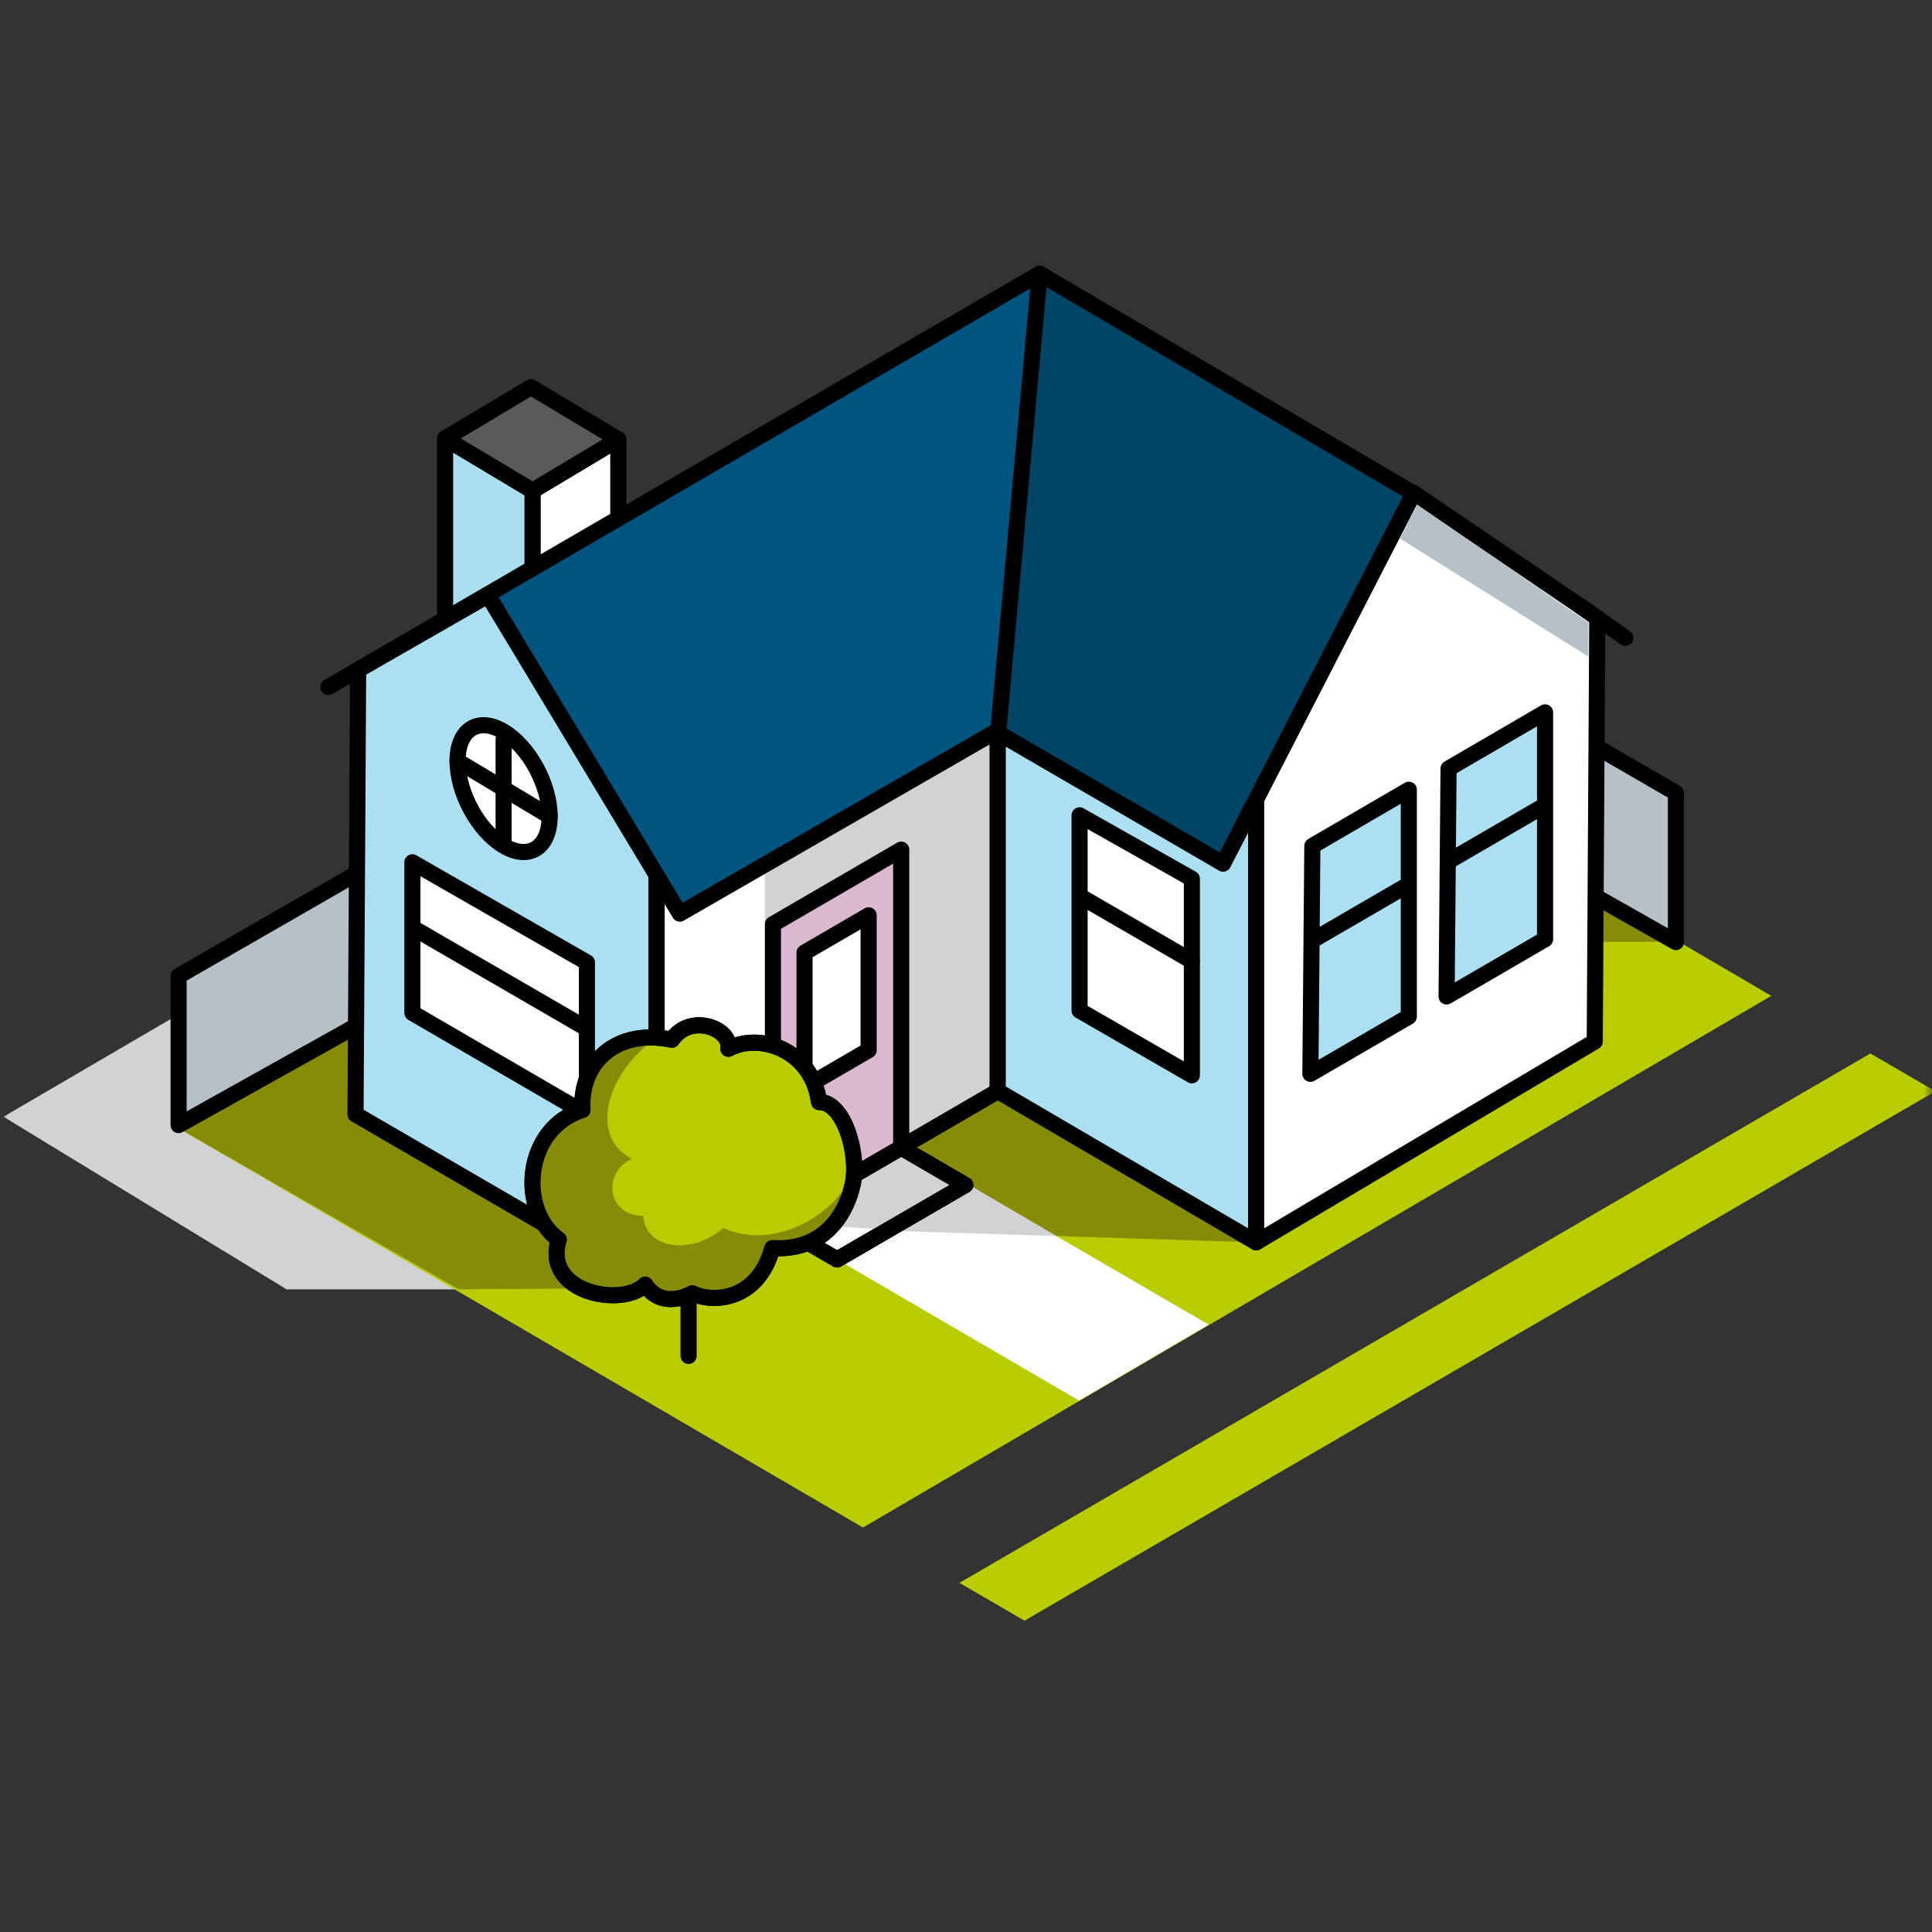 <svg width="120" height="120" viewBox="0 0 120 120" fill="none" xmlns="http://www.w3.org/2000/svg">
<rect x="0" y="0" width="120" height="120" fill="#333333" stroke="none"/>
<mask id="mask0_20224_1119" style="mask-type:luminance" maskUnits="userSpaceOnUse" x="0" y="0" width="120" height="120">
<path d="M120 0H0V120H120V0Z" fill="white"/>
</mask>
<g mask="url(#mask0_20224_1119)">
<path d="M63.633 100.664L120.215 67.78L116.172 65.432L59.592 98.314L63.633 100.664Z" fill="#B9CC00"/>
<path d="M40.782 80.083H17.8L0.215 69.363L18.301 58.794L40.782 80.083Z" fill="#D0D2D3"/>
<path d="M53.602 94.879L11.094 70.084L32.099 57.876L99.106 55.468L110.019 61.855L53.602 94.879Z" fill="#B9CC00"/>
<path d="M103.881 58.495H95.193L95.5 53.346L103.881 58.495Z" fill="#868C06"/>
<path d="M28.492 80.083L11.094 70.084L32.099 57.876L99.106 55.468L78.021 77.165L47.466 76.199L40.634 79.999L28.492 80.083Z" fill="#868C06"/>
<path d="M75.074 82.274L60.053 73.544L51.993 78.229L67.024 86.993L75.074 82.274Z" fill="white"/>
<path d="M60.038 73.501L55.113 76.44L65.605 76.772L60.038 73.501Z" fill="#D0D2D3"/>
<path d="M104.095 58.514V49.25L88.248 40.069L88.512 49.689L104.095 58.514Z" fill="#B5C1C6" stroke="black" stroke-linecap="round" stroke-linejoin="round"/>
<path d="M11.094 69.882V60.619L23.481 53.489L23.217 63.108L11.094 69.882Z" fill="#B5C1C6" stroke="black" stroke-linecap="round" stroke-linejoin="round"/>
<path d="M38.404 41.621V27.291L33.074 30.477V47.268L38.404 41.621Z" fill="white" stroke="black" stroke-linecap="round" stroke-linejoin="round"/>
<path d="M33.075 30.478L27.646 27.23V44.068L33.075 47.269V30.478Z" fill="#AADFF1" stroke="black" stroke-linecap="round" stroke-linejoin="round"/>
<path d="M38.405 27.292L32.979 24.044L27.646 27.23L33.075 30.478L38.405 27.292Z" fill="#58595B" stroke="black" stroke-linecap="round" stroke-linejoin="round"/>
<path d="M22.246 41.599L30.312 36.976L40.782 54.037V80.083L22.082 69.215L22.246 41.599Z" fill="#ABE0F2" stroke="black" stroke-linecap="round" stroke-linejoin="round"/>
<path d="M61.972 41.998V67.769L59.762 69.054L40.782 80.083V54.073L61.972 41.998Z" fill="white" stroke="black" stroke-linecap="round" stroke-linejoin="round"/>
<path d="M48.009 75.635V53.174L61.804 45.467L61.972 67.597L48.009 75.635Z" fill="#D0D2D3" stroke="#D0D2D3" stroke-miterlimit="10"/>
<path d="M61.972 41.998V67.769L59.762 69.054L40.782 80.083V54.073L61.972 41.998Z" stroke="black" stroke-linecap="round" stroke-linejoin="round"/>
<path d="M78.022 49.306V77.165L61.972 67.769V40.069L78.022 49.306Z" fill="#ABE0F2" stroke="black" stroke-linecap="round" stroke-linejoin="round"/>
<path d="M78.022 77.165L99.053 64.69L99.21 38.368L87.799 30.612L78.022 49.306V77.165Z" fill="white" stroke="black" stroke-linecap="round" stroke-linejoin="round"/>
<path d="M64.573 17L87.798 30.648L75.968 53.643L60.077 44.408L64.573 17Z" fill="#005580" stroke="black" stroke-linecap="round" stroke-linejoin="round"/>
<path d="M98.122 37.624L100.953 39.618" stroke="black" stroke-linecap="round" stroke-linejoin="round"/>
<path d="M98.652 40.779L86.95 33.443L88.005 31.328L98.664 38.676L98.652 40.779Z" fill="#B5C1C6"/>
<path opacity="0.2" d="M59.944 44.408L64.573 17L87.799 30.611L75.577 53.412L59.944 44.408Z" fill="black"/>
<path d="M20.403 42.666L64.573 17L62.01 45.347L42.223 56.747L30.313 36.975L20.403 42.666Z" fill="#005580" stroke="black" stroke-linecap="round" stroke-linejoin="round"/>
<path d="M25.614 62.913V53.559L36.455 59.778V69.213L25.614 62.913Z" fill="white" stroke="black" stroke-linecap="round" stroke-linejoin="round"/>
<path d="M25.745 57.686L36.254 63.774" stroke="black" stroke-linecap="round" stroke-linejoin="round"/>
<path d="M67.055 62.767V50.64L74.028 54.58V66.789L67.055 62.767Z" fill="white" stroke="black" stroke-linecap="round" stroke-linejoin="round"/>
<path d="M67.186 55.727L74.028 59.69" stroke="black" stroke-linecap="round" stroke-linejoin="round"/>
<path d="M34.14 50.698C34.14 52.657 32.859 53.474 31.279 52.529C29.7 51.582 28.419 49.227 28.419 47.269C28.419 45.31 29.7 44.493 31.279 45.438C32.859 46.385 34.14 48.739 34.14 50.698Z" fill="white" stroke="black" stroke-linecap="round" stroke-linejoin="round"/>
<path d="M31.28 45.91V52.195" stroke="black" stroke-linecap="round" stroke-linejoin="round"/>
<path d="M28.418 47.269L34.141 50.698" stroke="black" stroke-linecap="round" stroke-linejoin="round"/>
<path d="M89.851 61.893L95.967 58.338V44.245L89.972 47.736L89.851 61.893Z" fill="#ABE0F2" stroke="black" stroke-linecap="round" stroke-linejoin="round"/>
<path d="M81.391 66.698L87.505 63.145V49.052L81.512 52.541L81.391 66.698Z" fill="#ABE0F2" stroke="black" stroke-linecap="round" stroke-linejoin="round"/>
<path d="M81.568 58.378L87.467 54.951" stroke="black" stroke-linecap="round" stroke-linejoin="round"/>
<path d="M89.981 53.489L95.78 50.119" stroke="black" stroke-linecap="round" stroke-linejoin="round"/>
<path d="M48.009 75.915V57.402L55.975 52.772V71.287L48.009 75.915Z" fill="#D9B8D0" stroke="black" stroke-linecap="round" stroke-linejoin="round"/>
<path d="M53.953 56.852V65.228L49.971 67.543V59.167L53.953 56.852Z" fill="white" stroke="black" stroke-linecap="round" stroke-linejoin="round"/>
<path d="M48.009 75.914L51.993 78.229L59.957 73.602L55.975 71.287L48.009 75.914Z" fill="white" stroke="black" stroke-linecap="round" stroke-linejoin="round"/>
<path d="M48.267 75.914L55.193 76.394L59.956 73.602L55.974 71.287L48.267 75.914Z" fill="#D0D2D3"/>
<path d="M48.009 75.914L51.993 78.229L59.957 73.602L55.975 71.287L48.009 75.914Z" stroke="black" stroke-linecap="round" stroke-linejoin="round"/>
<path d="M42.769 78.901V84.22" stroke="black" stroke-linecap="round" stroke-linejoin="round"/>
<path d="M40.076 79.782C38.722 81.222 33.69 80.344 34.709 76.99C32.18 75.194 32.52 70.105 36.18 68.945C36.008 66.025 38.235 63.86 41.736 64.579C42.888 62.886 45.443 63.889 45.245 65.141C47.145 64.111 50.436 65.172 50.874 68.451C52.412 68.408 53.364 71.668 52.969 73.53C52.844 74.115 51.999 77.752 47.966 77.523C47.08 80.8 44.267 80.95 43 80.324C43 80.324 41.142 81.428 40.076 79.784V79.782Z" fill="#B9CC00" stroke="black" stroke-linecap="round" stroke-linejoin="round"/>
<path d="M47.966 77.523C51.999 77.754 52.844 74.117 52.969 73.53C53.031 73.246 53.059 72.928 53.059 72.595C52.21 75.305 48.155 77.777 44.911 76.267C43.264 77.832 40.152 77.779 39.952 75.53C37.59 75.456 37.48 72.784 39.24 71.981C36.26 70.385 38.133 66.095 40.846 64.454C37.867 64.248 36.029 66.28 36.185 68.943C32.522 70.103 32.182 75.192 34.714 76.988C33.694 80.343 38.726 81.222 40.081 79.781C41.147 81.424 43.005 80.32 43.005 80.32C44.271 80.946 47.082 80.796 47.971 77.519L47.966 77.523Z" fill="#868C06"/>
<path d="M40.076 79.782C38.722 81.222 33.69 80.344 34.709 76.99C32.18 75.194 32.52 70.105 36.18 68.945C36.008 66.025 38.235 63.86 41.736 64.579C42.888 62.886 45.443 63.889 45.245 65.141C47.145 64.111 50.436 65.172 50.874 68.451C52.412 68.408 53.364 71.668 52.969 73.53C52.844 74.115 51.999 77.752 47.966 77.523C47.08 80.8 44.267 80.95 43 80.324C43 80.324 41.142 81.428 40.076 79.784V79.782Z" stroke="black" stroke-linecap="round" stroke-linejoin="round"/>
</g>
</svg>
